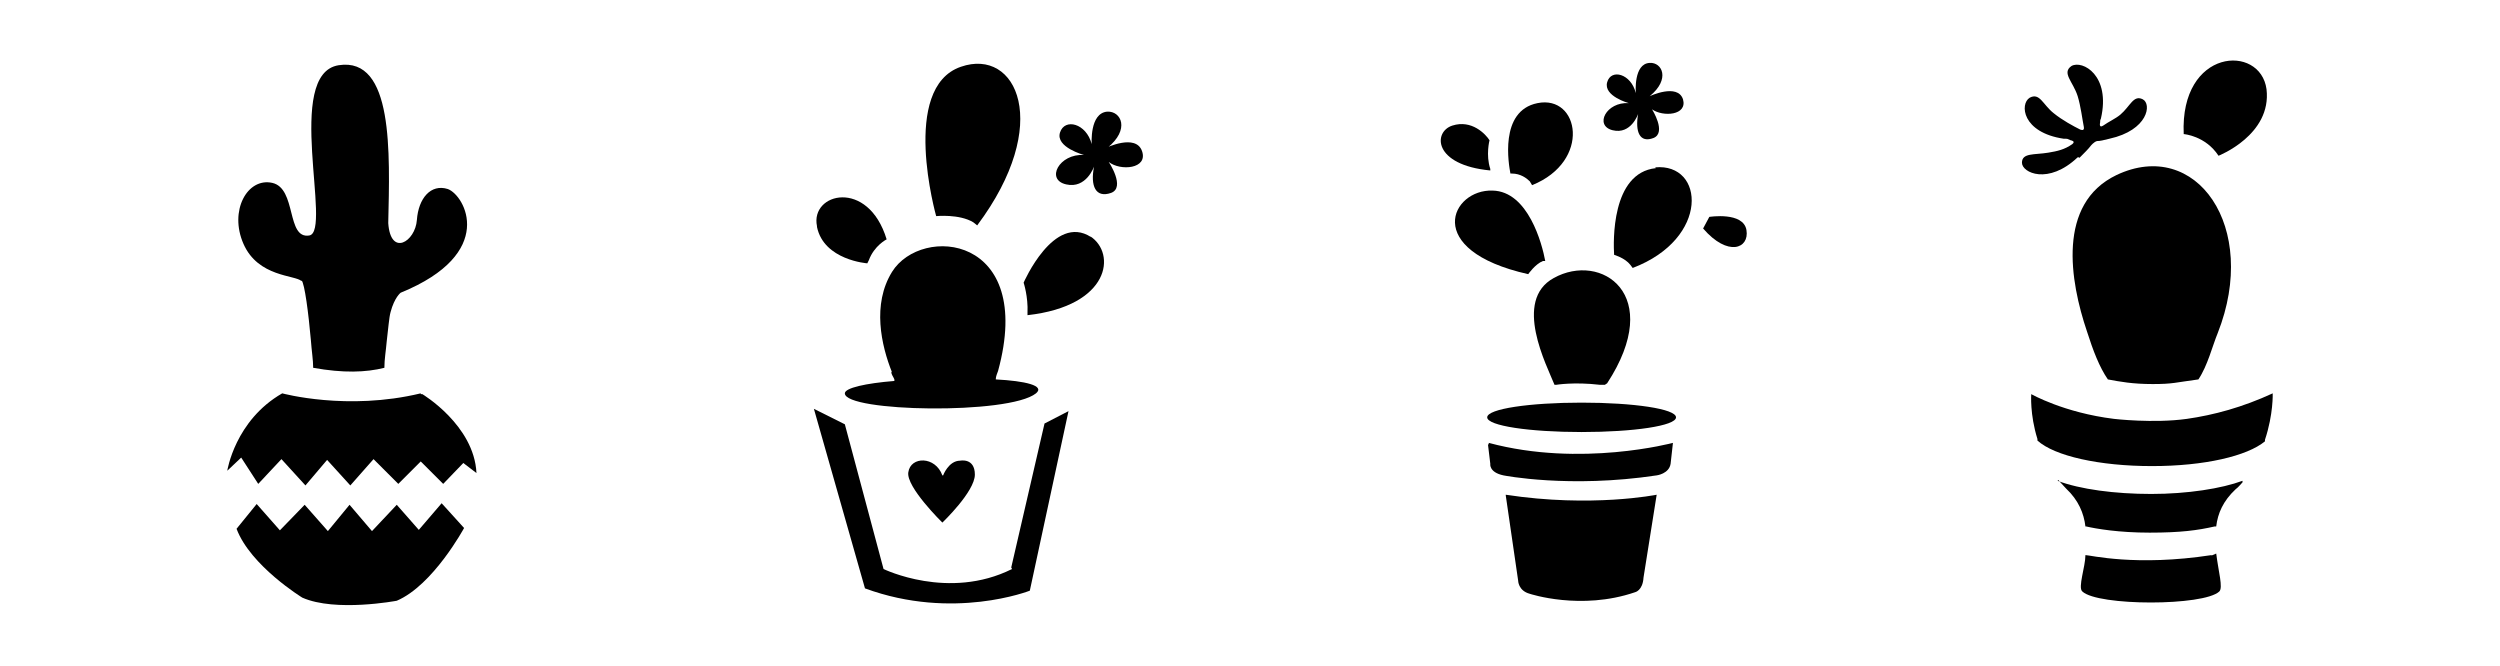 <?xml version="1.0" encoding="iso-8859-1"?>
<!-- Generator: Adobe Illustrator 28.5.0, SVG Export Plug-In . SVG Version: 9.03 Build 54727)  -->
<svg version="1.1" id="Livello_1" xmlns="http://www.w3.org/2000/svg" xmlns:xlink="http://www.w3.org/1999/xlink" x="0px" y="0px"
	 viewBox="0 0 935.435 249.063" style="enable-background:new 0 0 935.435 249.063;" xml:space="preserve">
<g id="Capa_1">
	<path d="M305.696,84.921c2.606,12.452,18.822,13.61,18.822,13.61l0.579-1.158c2.027-5.502,6.66-7.819,6.66-7.819
		c-6.95-22.876-28.668-17.375-26.062-4.923l0,0V84.921z"/>
	<path d="M352.607,177.874c-2.606-7.239-11.873-7.239-12.741-1.158c-0.869,5.502,12.741,18.822,12.741,18.822
		s12.162-11.583,12.162-17.954s-5.502-5.212-5.502-5.212c-4.344,0-6.371,5.502-6.371,5.502l0,0H352.607z"/>
	<path d="M112.839,104.901c1.158,1.158,2.606,12.452,3.475,22.297c0.29,4.054,0.869,7.529,0.869,10.425
		c11.293,2.027,19.691,1.737,26.641,0c0-3.185,0.579-6.371,0.869-9.846c0.579-4.633,0.869-8.977,1.448-11.004
		c1.448-5.502,3.764-7.239,3.764-7.239c36.197-14.768,24.035-36.487,17.664-38.803c-6.371-2.027-11.004,3.475-11.583,11.583
		c-0.579,8.108-9.846,13.9-10.714,1.158c0.579-26.351,2.027-62.259-18.533-59.073l0,0c-20.56,3.185-2.317,62.259-11.004,63.707
		c-8.687,1.448-4.633-17.664-13.9-19.691c-9.266-2.027-16.216,10.425-10.714,22.876c5.502,12.452,19.402,11.583,21.718,13.9
		L112.839,104.901z"/>
	<polygon points="88.514,197.566 88.514,197.566 88.514,197.566 	"/>
	<path d="M157.433,147.179L157.433,147.179c-27.51,6.66-51.834,0-51.834,0l0,0c-17.664,10.135-20.56,28.958-20.56,28.958
		l5.212-4.923l6.371,9.846l8.687-9.266l8.977,9.846l8.108-9.556l8.687,9.556l8.687-9.846l9.266,9.266l8.398-8.398l8.398,8.398
		l7.529-7.819l4.923,3.764c-0.869-17.954-20.27-29.537-20.27-29.537h-0.579V147.179z"/>
	<path d="M156.854,198.434l-8.398-9.556l-9.266,9.846l-8.398-9.846l-8.108,9.846l-8.687-9.846l-9.266,9.556l-8.687-9.846
		l-7.529,9.266c5.212,13.9,24.614,25.772,24.614,25.772c12.452,5.502,35.328,1.158,35.328,1.158
		c13.61-5.792,25.193-27.22,25.193-27.22l-8.398-9.266l-8.687,10.135C156.565,198.434,156.854,198.434,156.854,198.434z"/>
	<path d="M581.372,104.033c-15.348,8.398-2.606,32.722,0.29,39.961h0.579c0,0,6.66-1.158,16.506,0h1.737l0.869-0.579
		C623.071,110.114,599.036,94.187,581.372,104.033L581.372,104.033L581.372,104.033z"/>
	<path d="M791.894,65.519c-22.297,10.714-17.375,39.672-11.004,58.494c2.317,7.239,4.633,13.32,7.818,17.954
		c4.633,0.869,9.266,1.737,16.795,1.737c7.529,0,8.398-0.579,17.085-1.737c3.475-5.212,5.212-12.452,7.239-17.375
		C845.465,84.921,821.72,51.33,791.894,65.519L791.894,65.519L791.894,65.519z"/>
	<path d="M603.38,48.724c6.95,1.737,9.556-6.081,9.556-6.081c-1.158,6.66,0.579,11.004,5.792,8.977
		c4.923-2.027-0.579-10.714-0.579-10.714c4.054,2.896,13.32,2.317,11.583-3.764c-2.027-6.081-12.452-1.158-12.452-1.158
		c7.819-6.371,4.633-12.741,0-12.452c-6.081,0.29-5.212,11.004-5.212,11.293l0,0c-1.737-7.239-9.266-9.266-10.714-4.054
		s8.108,7.819,8.108,7.819C601.063,38.009,596.43,46.986,603.38,48.724z"/>
	<path d="M830.118,58.28L830.118,58.28c0,0,19.981-7.819,17.954-24.904c-2.317-17.085-32.433-15.348-30.985,16.795
		C817.087,50.171,825.195,50.751,830.118,58.28z"/>
	<path d="M565.735,64.94L565.735,64.94c3.185,0,5.502,1.737,6.66,2.896l0.869,1.448c22.297-8.977,17.664-33.88,2.027-30.695
		c-14.479,2.896-10.714,23.166-10.135,26.351H565.735z"/>
	<path d="M333.495,139.071c0,1.158,0.869,2.027,1.158,2.896v0.579l0,0c-10.714,0.869-18.533,2.606-18.533,4.633
		c0,6.95,61.39,8.108,71.525,0c3.475-2.896-4.054-4.633-15.058-5.212l0,0c0-1.158,0.579-2.317,0.869-3.185
		c13.9-50.965-28.668-54.73-39.672-37.066c-7.529,12.162-4.054,27.51,0,37.645l0,0L333.495,139.071z"/>
	<path d="M364.19,83.183l1.448,1.158c28.378-37.934,14.768-66.602-6.081-59.363c-22.876,7.819-9.266,55.888-9.266,55.888
		S358.978,79.998,364.19,83.183z"/>
	<path d="M408.206,88.685L408.206,88.685c-13.9-8.977-25.193,17.085-25.193,17.085s1.737,5.212,1.448,11.293v0.869
		c30.985-3.475,33.301-23.166,23.456-29.537l0,0L408.206,88.685z"/>
	<path d="M619.596,62.913c-16.795,1.737-15.927,27.799-15.637,32.432c0,0,4.054,1.158,6.081,3.764l0.869,1.158
		c28.958-11.004,26.931-39.382,8.398-37.645l0,0L619.596,62.913z"/>
	<path d="M827.512,207.701c-28.378,4.344-45.463,0-47.201,0c0,4.344-2.896,12.162-1.158,13.61c5.792,5.502,45.463,5.502,51.255,0
		c1.448-1.448-0.29-7.239-1.158-14.189l-2.027,0.869h0.29V207.701z"/>
	<path d="M639.577,81.156L637.26,85.5c9.266,10.714,17.375,7.529,16.216,0.579C652.318,79.129,639.577,81.156,639.577,81.156z"/>
	<path d="M777.994,59.148c2.027-2.027,3.475-3.475,4.344-4.633c0,0,1.158-1.448,2.317-1.737c1.158,0,2.317-0.29,4.633-0.869
		c14.479-3.185,15.927-13.031,12.452-14.768c-3.475-1.737-4.633,2.606-8.398,5.792c-1.737,1.448-4.344,2.606-6.371,4.054
		c-1.737,1.158-1.158-1.158-1.158-1.158c0-0.579,0-0.869,0.29-1.448c3.764-16.216-6.95-22.008-11.004-19.691l0,0
		c-3.764,2.606,0.579,5.792,2.317,11.293c1.158,3.764,1.737,8.687,2.317,11.583c0.29,1.737-1.448,0.869-1.448,0.869
		c-2.317-1.158-6.66-3.475-9.846-6.081c-4.054-3.185-5.212-7.819-8.977-5.792c-3.764,2.317-2.896,13.031,12.741,15.348
		c1.737,0,1.158,0,2.606,0.579c0,0,2.027,0.29,0.579,1.448c-2.896,2.027-5.502,2.606-8.977,3.185c-5.212,0.869-9.846,0-9.846,3.764
		s9.846,8.398,20.849-2.027h0.579L777.994,59.148z"/>
	<path d="M850.388,147.179c-11.293,5.212-22.008,8.108-32.143,9.556c-12.452,1.737-27.22,0-27.22,0l0,0
		c-18.822-2.317-30.985-9.266-30.985-9.266s-0.579,7.529,2.317,16.795v0.579c6.371,5.792,23.166,9.556,42.857,9.556
		c19.691,0,35.618-3.764,42.278-9.266v-0.579C850.678,154.998,850.388,147.179,850.388,147.179z"/>
	<path d="M770.176,179.612c0,0,2.027,2.317,2.896,3.185c4.633,4.344,6.66,9.266,7.239,14.189h0.29
		c3.765,0.869,12.162,2.317,23.745,2.317c11.583,0,17.954-0.869,24.324-2.317h0.579c0.579-4.923,2.606-9.556,7.239-13.9
		c1.158-0.869,1.737-1.737,2.606-2.606v-0.579c-7.819,2.896-20.56,4.923-34.17,4.923s-26.641-1.737-35.039-4.923l0,0
		L770.176,179.612z"/>
	<path d="M414.287,55.384c8.687-6.95,5.212-13.9,0-13.61c-6.66,0.579-5.792,12.162-5.792,12.162l0,0
		c-2.027-7.819-10.135-9.846-11.873-4.344s8.977,8.398,8.977,8.398c-9.266-0.579-14.479,9.266-6.66,11.004
		c7.529,1.737,10.425-6.66,10.425-6.66c-1.448,7.239,0.579,11.873,6.371,9.846c5.502-2.027-0.869-11.583-0.869-11.583
		c4.344,3.475,14.768,2.606,12.452-4.054s-13.61-1.158-13.61-1.158S414.287,55.384,414.287,55.384z"/>
	<path d="M577.608,97.662h0.579c-1.158-6.371-6.371-26.062-19.691-26.351c-15.348-0.579-26.641,22.297,13.32,31.274
		c0,0,2.606-3.764,5.502-4.923C577.318,97.662,577.608,97.662,577.608,97.662z"/>
	<path d="M557.627,63.202c-1.737-5.212-0.29-10.714-0.29-10.714c-1.448-2.317-6.66-7.819-13.9-5.502l0,0
		c-7.239,2.317-7.239,14.768,14.189,16.795L557.627,63.202L557.627,63.202L557.627,63.202z"/>
	<path d="M378.669,212.913c-23.745,11.873-48.07,0-48.07,0l0,0l-14.479-54.151l-11.583-5.792l19.112,67.182
		c33.012,12.162,61.68,0.869,61.68,0.869l14.479-67.182l-8.977,4.633l-12.452,53.861l0,0L378.669,212.913z"/>
	<path d="M556.758,166.291L556.758,166.291l0.869,7.239c0,0-0.579,3.185,4.923,4.344c0,0,24.614,4.923,57.336,0
		c0,0,4.633-0.579,5.212-4.344l0.869-7.819c0,0-34.459,9.266-68.919,0v0.579H556.758z"/>
	<path d="M591.797,150.654c-19.402,0-35.328,2.317-35.328,5.502c0,3.185,15.927,5.502,35.328,5.502s35.328-2.317,35.328-5.502
		C627.125,152.971,611.199,150.654,591.797,150.654z"/>
	<path d="M563.419,185.403L563.419,185.403l4.633,31.853c0,0,0,3.764,4.344,4.923c0,0,19.112,6.371,39.382-0.579
		c0,0,2.896-0.579,3.185-5.502l4.923-30.985c0,0-24.324,4.923-56.467,0l0,0L563.419,185.403z"/>
</g>
</svg>
